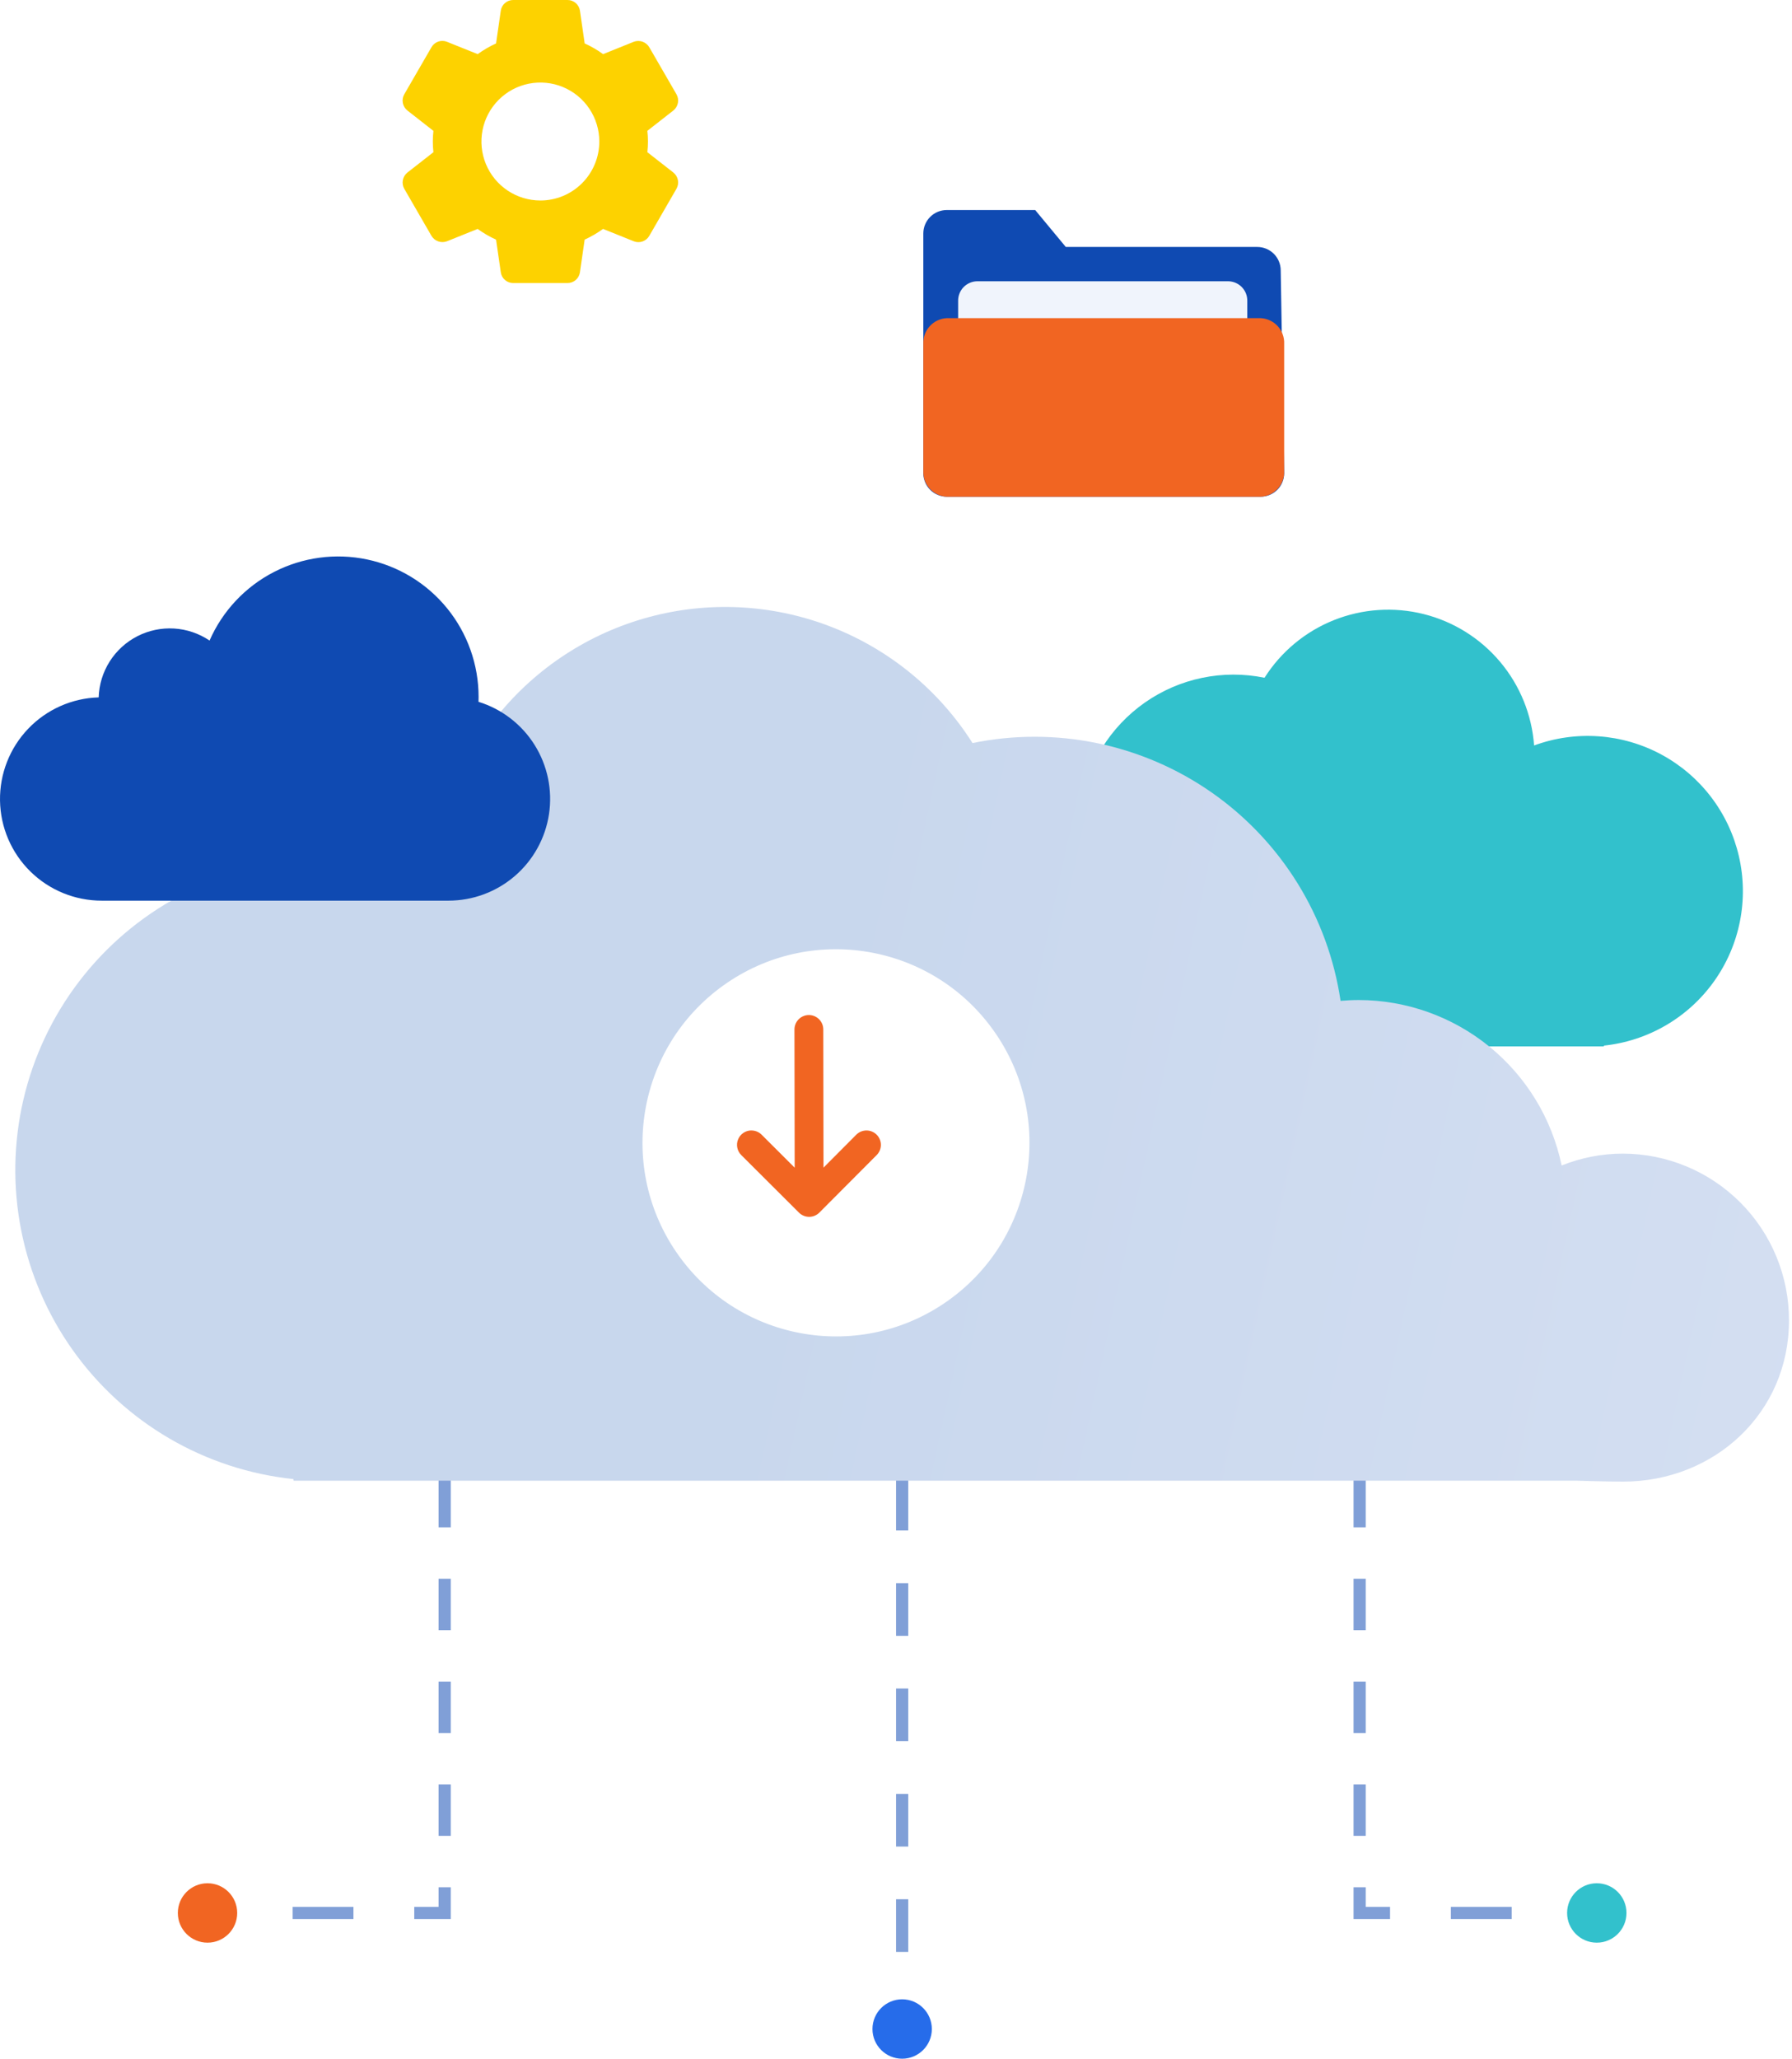 <svg width="398" height="457" viewBox="0 0 398 457" fill="none" xmlns="http://www.w3.org/2000/svg">
<path d="M208.656 196.001C210.986 196.003 213.294 196.45 215.456 197.319C216.533 192.138 219.36 187.486 223.462 184.144C227.563 180.801 232.69 178.971 237.982 178.962C238.659 178.962 239.336 178.997 239.995 179.055C240.679 174.438 242.298 170.009 244.752 166.038C247.205 162.067 250.443 158.639 254.267 155.962C258.09 153.285 262.42 151.415 266.99 150.468C271.561 149.521 276.276 149.515 280.849 150.452C284.508 144.675 289.897 140.199 296.247 137.662C302.598 135.125 309.587 134.655 316.219 136.32C322.852 137.986 328.79 141.701 333.189 146.937C337.588 152.173 340.223 158.663 340.72 165.483C345.305 163.796 350.197 163.103 355.071 163.449C359.944 163.796 364.689 165.175 368.989 167.495C373.289 169.815 377.047 173.022 380.013 176.905C382.979 180.787 385.086 185.256 386.194 190.015C387.302 194.774 387.386 199.714 386.439 204.507C385.493 209.301 383.538 213.838 380.704 217.819C377.871 221.799 374.223 225.132 370.004 227.595C365.785 230.059 361.09 231.598 356.23 232.109L356.213 232.284H213.841C213.841 232.284 210.455 232.392 208.656 232.392C198.475 232.392 190.221 224.749 190.221 214.517C190.211 209.617 192.148 204.914 195.605 201.442C199.061 197.97 203.756 196.013 208.656 196.001Z" fill="#32C1CC"/>
<path fill-rule="evenodd" clip-rule="evenodd" d="M100.113 310.509V316.215H97.405V310.509H100.113ZM100.113 327.629V339.043H97.405V327.629H100.113ZM100.113 350.457V361.87H97.405V350.457H100.113ZM100.113 373.284V384.698H97.405V373.284H100.113ZM100.113 396.112V407.526H97.405V396.112H100.113ZM100.113 418.939V426H92.006V423.292H97.405V418.939H100.113ZM51.49 426H44.737V423.292H51.49V426ZM78.501 426H64.995V423.292H78.501V426Z" fill="#809FD7"/>
<path d="M46.09 431.238C49.731 431.238 52.683 428.286 52.683 424.645C52.683 421.003 49.731 418.051 46.09 418.051C42.448 418.051 39.496 421.003 39.496 424.645C39.496 428.286 42.448 431.238 46.09 431.238Z" fill="#F16522"/>
<path fill-rule="evenodd" clip-rule="evenodd" d="M199.014 316.355V310.509H201.723V316.355H199.014ZM199.014 339.743V328.049H201.723V339.743H199.014ZM199.014 363.131V351.437H201.723V363.131H199.014ZM199.014 386.518V374.825H201.723V386.518H199.014ZM199.014 409.906V398.212H201.723V409.906H199.014ZM199.014 433.294V421.6H201.723V433.294H199.014ZM199.014 450.834V444.988H201.723V450.834H199.014Z" fill="#809FD7"/>
<path d="M200.367 457C204.008 457 206.96 454.048 206.96 450.407C206.96 446.765 204.008 443.813 200.367 443.813C196.725 443.813 193.773 446.765 193.773 450.407C193.773 454.048 196.725 457 200.367 457Z" fill="#266CEA"/>
<path fill-rule="evenodd" clip-rule="evenodd" d="M300.623 316.216V310.509H303.331V316.216H300.623ZM300.623 339.043V327.629H303.331V339.043H300.623ZM300.623 361.871V350.457H303.331V361.871H300.623ZM300.623 384.698V373.284H303.331V384.698H300.623ZM300.623 407.526V396.112H303.331V407.526H300.623ZM300.623 418.939H303.331V423.292H308.729V426H300.623V418.939ZM335.74 426H322.235V423.292H335.74V426ZM355.999 426H349.246V423.292H355.999V426Z" fill="#809FD7"/>
<path d="M354.645 431.238C358.286 431.238 361.238 428.286 361.238 424.645C361.238 421.003 358.286 418.051 354.645 418.051C351.003 418.051 348.051 421.003 348.051 424.645C348.051 428.286 351.003 431.238 354.645 431.238Z" fill="#32C1CC"/>
<path d="M360.444 256.084C355.782 256.088 351.163 256.983 346.836 258.721C344.682 248.355 339.026 239.047 330.82 232.358C322.613 225.669 312.355 222.008 301.768 221.989C300.414 221.989 299.066 222.061 297.739 222.176C296.37 212.938 293.131 204.075 288.221 196.131C283.311 188.187 276.833 181.327 269.182 175.97C261.532 170.614 252.869 166.874 243.724 164.978C234.58 163.083 225.144 163.072 215.995 164.946C208.669 153.393 197.887 144.445 185.182 139.373C172.478 134.301 158.497 133.364 145.229 136.695C131.962 140.026 120.082 147.456 111.28 157.927C102.478 168.399 97.201 181.379 96.201 195.022C87.025 191.643 77.236 190.254 67.483 190.946C57.73 191.639 48.235 194.397 39.63 199.039C31.023 203.68 23.503 210.099 17.566 217.868C11.63 225.637 7.413 234.58 5.196 244.103C2.979 253.627 2.812 263.512 4.707 273.105C6.602 282.697 10.514 291.777 16.185 299.742C21.857 307.708 29.157 314.376 37.601 319.305C46.045 324.234 55.442 327.311 65.166 328.332L65.201 328.681H350.071C350.071 328.681 356.842 328.897 360.446 328.897C380.816 328.897 397.33 313.604 397.33 293.139C397.342 288.283 396.396 283.474 394.549 278.984C392.701 274.494 389.987 270.412 386.562 266.972C383.137 263.531 379.067 260.798 374.586 258.93C370.105 257.062 365.299 256.095 360.444 256.084Z" fill="url(#paint0_linear)"/>
<g filter="url(#filter0_d)">
<path d="M204.683 282.631C223.98 268.817 228.425 241.974 214.611 222.677C200.797 203.38 173.954 198.935 154.657 212.75C135.36 226.564 130.915 253.406 144.73 272.703C158.544 292 185.386 296.445 204.683 282.631Z" fill="white"/>
</g>
<path fill-rule="evenodd" clip-rule="evenodd" d="M181.909 226.255C181.308 225.655 180.493 225.319 179.644 225.32C179.224 225.321 178.808 225.405 178.42 225.566C178.031 225.728 177.679 225.964 177.382 226.262C177.085 226.56 176.85 226.913 176.69 227.301C176.53 227.69 176.448 228.107 176.448 228.527L176.497 259.205L169.15 251.876C168.851 251.579 168.498 251.345 168.109 251.185C167.72 251.025 167.303 250.944 166.883 250.945V250.936C166.25 250.937 165.632 251.126 165.107 251.478C164.582 251.83 164.173 252.33 163.931 252.915C163.69 253.499 163.627 254.142 163.75 254.762C163.874 255.383 164.178 255.953 164.625 256.4L177.448 269.182C178.048 269.782 178.862 270.119 179.711 270.119C180.559 270.119 181.373 269.782 181.974 269.182L194.756 256.359C195.335 255.754 195.654 254.946 195.644 254.108C195.634 253.271 195.296 252.47 194.703 251.879C194.109 251.287 193.308 250.952 192.47 250.945C191.632 250.938 190.825 251.259 190.222 251.84L182.898 259.194L182.849 228.516C182.848 227.667 182.51 226.854 181.909 226.255Z" fill="#F16522"/>
<path d="M22.617 199.931C16.684 199.944 10.984 197.621 6.752 193.463C2.52 189.306 0.095 183.649 0.003 177.717C-0.09 171.785 2.158 166.055 6.259 161.767C10.359 157.48 15.983 154.98 21.914 154.809C22.001 151.984 22.843 149.235 24.354 146.847C25.865 144.459 27.988 142.519 30.503 141.231C33.018 139.943 35.832 139.352 38.653 139.521C41.474 139.69 44.198 140.612 46.541 142.192C49.415 135.633 54.459 130.263 60.825 126.984C67.191 123.705 74.492 122.717 81.501 124.185C88.51 125.652 94.8 129.488 99.315 135.046C103.83 140.604 106.295 147.546 106.296 154.707C106.296 155.07 106.288 155.432 106.276 155.79C111.438 157.385 115.856 160.779 118.729 165.354C121.602 169.93 122.738 175.384 121.932 180.726C121.125 186.068 118.43 190.944 114.334 194.467C110.239 197.991 105.016 199.929 99.614 199.93L22.617 199.931Z" fill="#0F4AB2"/>
<g filter="url(#filter1_d)">
<path d="M204.269 40.625H223.913L230.712 48.822H273.242C274.622 48.822 275.944 49.369 276.92 50.345C277.895 51.32 278.443 52.643 278.443 54.023L279.21 99.058C279.21 100.437 278.662 101.761 277.687 102.736C276.711 103.712 275.388 104.26 274.009 104.26H204.269C202.889 104.26 201.566 103.712 200.591 102.736C199.615 101.761 199.067 100.437 199.067 99.058V45.832C199.067 45.148 199.201 44.471 199.462 43.84C199.723 43.208 200.106 42.634 200.589 42.15C201.072 41.667 201.646 41.283 202.277 41.022C202.909 40.76 203.585 40.625 204.269 40.625Z" fill="#0F4AB2"/>
<path d="M210.975 56.439H266.848C267.982 56.468 269.059 56.947 269.842 57.769C270.624 58.592 271.048 59.691 271.02 60.826V82.407C271.048 83.542 270.624 84.641 269.842 85.464C269.059 86.287 267.982 86.765 266.848 86.795H210.975C209.84 86.765 208.763 86.287 207.981 85.464C207.199 84.641 206.775 83.542 206.802 82.407V60.831C206.773 59.696 207.197 58.595 207.979 57.771C208.762 56.948 209.839 56.468 210.975 56.439Z" fill="#F0F4FC"/>
<path d="M204.27 64.624H274.01C275.458 64.698 276.818 65.342 277.793 66.415C278.768 67.489 279.278 68.905 279.211 70.353V98.541C279.278 99.99 278.768 101.406 277.793 102.479C276.818 103.553 275.458 104.197 274.01 104.271H204.27C202.822 104.197 201.462 103.553 200.488 102.479C199.513 101.405 199.003 99.99 199.069 98.541V70.353C199.003 68.905 199.513 67.489 200.488 66.416C201.462 65.342 202.822 64.698 204.27 64.624Z" fill="#F16522"/>
</g>
<path d="M149.553 38.3L143.777 33.784C143.955 32.209 143.955 30.619 143.777 29.044L149.558 24.525C150.082 24.102 150.437 23.506 150.561 22.845C150.686 22.183 150.57 21.499 150.235 20.915L144.227 10.529C143.891 9.941 143.357 9.492 142.72 9.262C142.083 9.033 141.385 9.038 140.752 9.277L133.945 12.015C132.665 11.087 131.295 10.292 129.855 9.64L128.811 2.409C128.72 1.738 128.387 1.123 127.875 0.68C127.364 0.237 126.708 -0.005 126.031 8.16689e-05H113.987C113.315 -0.004 112.664 0.236 112.156 0.675C111.647 1.115 111.315 1.723 111.222 2.389L110.175 9.64C108.739 10.298 107.371 11.095 106.091 12.018L99.264 9.275C98.638 9.028 97.944 9.016 97.31 9.242C96.677 9.467 96.146 9.915 95.817 10.502L89.801 20.907C89.459 21.492 89.34 22.182 89.466 22.848C89.591 23.514 89.953 24.113 90.485 24.534L96.261 29.05C96.081 30.624 96.081 32.215 96.261 33.789L90.48 38.307C89.954 38.728 89.597 39.324 89.471 39.986C89.346 40.647 89.46 41.332 89.794 41.917L95.8 52.306C96.136 52.894 96.67 53.343 97.307 53.573C97.944 53.802 98.642 53.797 99.275 53.557L106.083 50.819C107.363 51.747 108.734 52.544 110.175 53.196L111.222 60.422C111.31 61.091 111.64 61.705 112.149 62.149C112.658 62.593 113.311 62.836 113.987 62.834H126.031C126.704 62.839 127.356 62.6 127.865 62.161C128.375 61.722 128.708 61.112 128.803 60.446L129.85 53.193C131.286 52.536 132.654 51.74 133.935 50.817L140.768 53.563C141.394 53.809 142.088 53.821 142.722 53.595C143.356 53.369 143.887 52.921 144.216 52.335L150.249 41.889C150.577 41.305 150.687 40.624 150.559 39.967C150.432 39.309 150.075 38.719 149.553 38.3ZM120.014 44.505C117.425 44.505 114.894 43.737 112.741 42.299C110.589 40.86 108.911 38.816 107.92 36.424C106.929 34.032 106.67 31.399 107.175 28.86C107.68 26.321 108.927 23.988 110.758 22.157C112.588 20.327 114.921 19.08 117.46 18.575C120 18.07 122.632 18.329 125.024 19.32C127.416 20.311 129.46 21.988 130.899 24.141C132.337 26.294 133.105 28.825 133.105 31.414C133.105 33.133 132.767 34.836 132.109 36.425C131.452 38.013 130.487 39.457 129.272 40.673C128.056 41.889 126.613 42.854 125.025 43.512C123.436 44.17 121.734 44.509 120.014 44.509V44.505Z" fill="#FDD200"/>
<defs>
<filter id="filter0_d" x="114.717" y="182.737" width="141.907" height="141.907" filterUnits="userSpaceOnUse" color-interpolation-filters="sRGB">
<feFlood flood-opacity="0" result="BackgroundImageFix"/>
<feColorMatrix in="SourceAlpha" type="matrix" values="0 0 0 0 0 0 0 0 0 0 0 0 0 0 0 0 0 0 127 0"/>
<feOffset dx="6" dy="6"/>
<feGaussianBlur stdDeviation="5.5"/>
<feColorMatrix type="matrix" values="0 0 0 0 0.314 0 0 0 0 0.553 0 0 0 0 0.839 0 0 0 0.6 0"/>
<feBlend mode="normal" in2="BackgroundImageFix" result="effect1_dropShadow"/>
<feBlend mode="normal" in="SourceGraphic" in2="effect1_dropShadow" result="shape"/>
</filter>
<filter id="filter1_d" x="194.063" y="35.625" width="102.154" height="85.646" filterUnits="userSpaceOnUse" color-interpolation-filters="sRGB">
<feFlood flood-opacity="0" result="BackgroundImageFix"/>
<feColorMatrix in="SourceAlpha" type="matrix" values="0 0 0 0 0 0 0 0 0 0 0 0 0 0 0 0 0 0 127 0"/>
<feOffset dx="6" dy="6"/>
<feGaussianBlur stdDeviation="5.5"/>
<feColorMatrix type="matrix" values="0 0 0 0 0.314 0 0 0 0 0.553 0 0 0 0 0.839 0 0 0 0.6 0"/>
<feBlend mode="normal" in2="BackgroundImageFix" result="effect1_dropShadow"/>
<feBlend mode="normal" in="SourceGraphic" in2="effect1_dropShadow" result="shape"/>
</filter>
<linearGradient id="paint0_linear" x1="790.473" y1="251.427" x2="201.869" y2="124.744" gradientUnits="userSpaceOnUse">
<stop stop-color="#E6EAF9"/>
<stop offset="1" stop-color="#C8D7ED"/>
</linearGradient>
</defs>
</svg>

